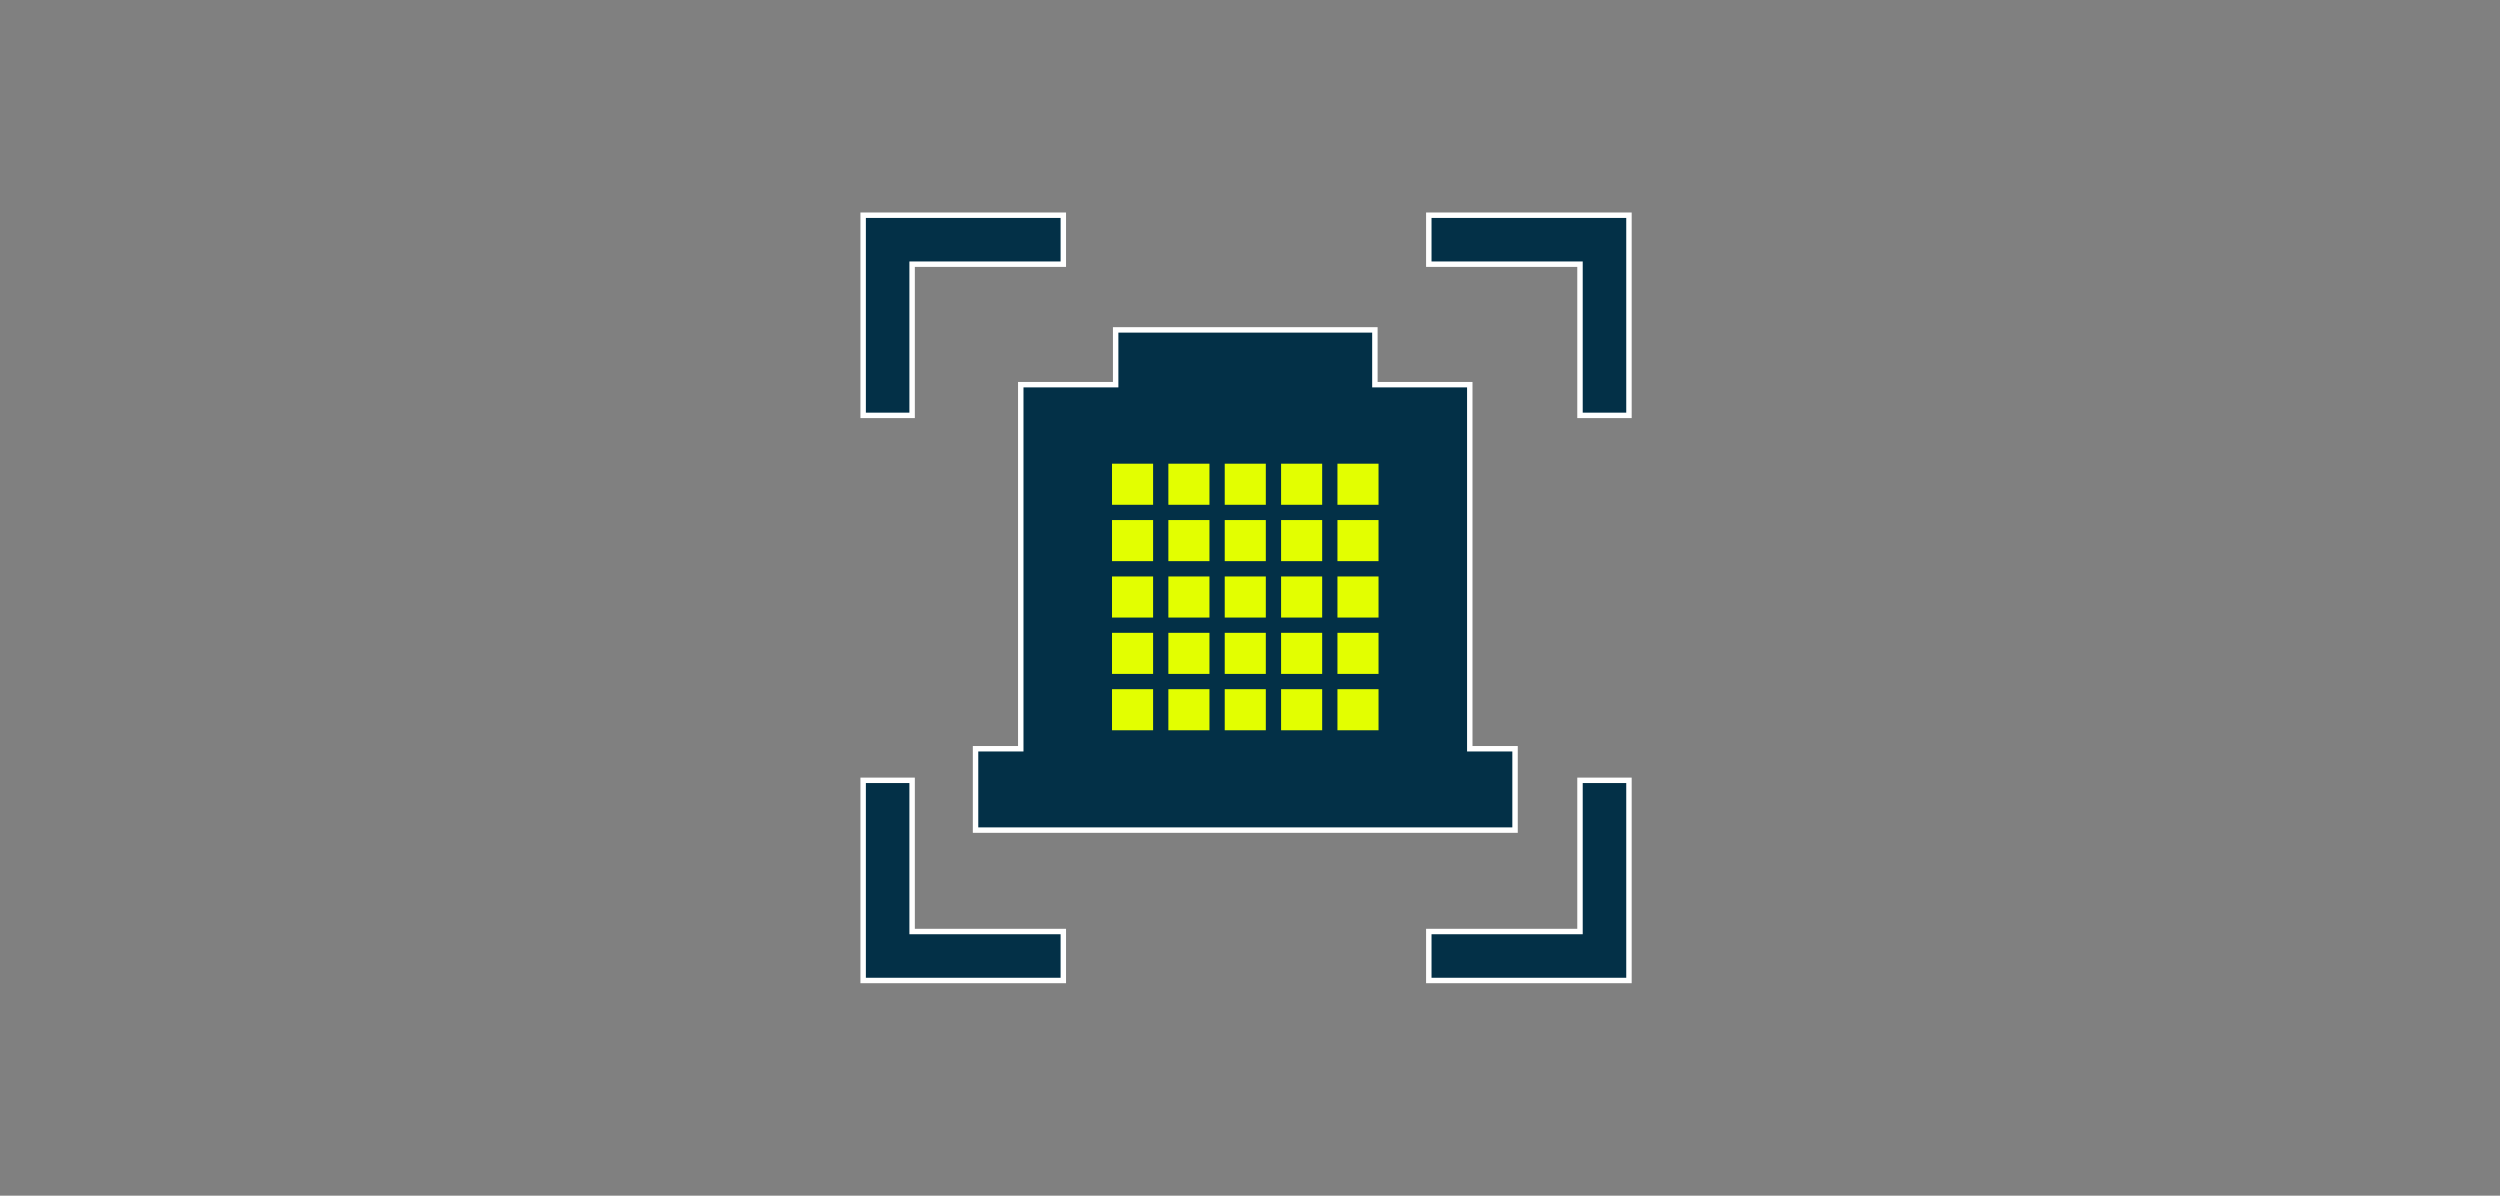 <?xml version="1.0" encoding="UTF-8"?>
<svg xmlns="http://www.w3.org/2000/svg" id="Icon" viewBox="0 0 460 220">
  <rect x="0" y="0" width="460" height="220" fill="#808080" stroke="none"/>
  <defs>
    <style>
      .cls-1 {
        fill: #fff;
      }

      .cls-1, .cls-2, .cls-3 {
        stroke-width: 0px;
      }

      .cls-2 {
        fill: #e3ff00;
      }

      .cls-3 {
        fill: #033047;
      }
    </style>
  </defs>
  <g>
    <polygon class="cls-3" points="158.83 76.42 158.83 39.6 195.65 39.6 195.65 48.6 167.83 48.6 167.83 76.42 158.83 76.42"></polygon>
    <path class="cls-1" d="M195.15,40.1v8.01h-27.82v27.82h-8.01v-35.83h35.83M196.15,39.1h-37.83v37.83h10.01v-27.82h27.82v-10.01h0Z"></path>
  </g>
  <g>
    <polygon class="cls-3" points="158.83 180.4 158.83 143.58 167.83 143.58 167.83 171.4 195.65 171.4 195.65 180.4 158.83 180.4"></polygon>
    <path class="cls-1" d="M167.33,144.08v27.82h27.82v8.01h-35.83v-35.83h8.01M168.33,143.08h-10.01v37.83h37.83v-10.01h-27.82v-27.82h0Z"></path>
  </g>
  <g>
    <polygon class="cls-3" points="290.72 76.42 290.72 48.6 262.9 48.6 262.9 39.6 299.73 39.6 299.73 76.42 290.72 76.42"></polygon>
    <path class="cls-1" d="M299.23,40.1v35.83h-8.01v-27.82h-27.82v-8.01h35.83M300.23,39.1h-37.83v10.01h27.82v27.82h10.01v-37.83h0Z"></path>
  </g>
  <g>
    <polygon class="cls-3" points="262.9 180.4 262.9 171.4 290.72 171.4 290.72 143.58 299.73 143.58 299.73 180.4 262.9 180.4"></polygon>
    <path class="cls-1" d="M299.23,144.08v35.83h-35.83v-8.01h27.82v-27.82h8.01M300.23,143.08h-10.01v27.82h-27.82v10.01h37.83v-37.83h0Z"></path>
  </g>
  <g>
    <polygon class="cls-3" points="179.5 152.74 179.5 137.77 187.83 137.77 187.83 70.78 205.29 70.78 205.29 60.7 252.98 60.7 252.98 70.78 270.44 70.78 270.44 137.77 278.77 137.77 278.77 152.74 179.5 152.74"></polygon>
    <path class="cls-1" d="M252.48,61.2v10.08h17.46v66.99h8.33v13.97h-98.27v-13.97h8.32v-66.99h17.46v-10.08h46.7M253.48,60.2h-48.7v10.08h-17.46v66.99h-8.32v15.97h100.27v-15.97h-8.33v-66.99h-17.46v-10.08h0Z"></path>
  </g>
  <rect class="cls-2" x="204.61" y="85.32" width="7.56" height="7.56"></rect>
  <rect class="cls-2" x="214.98" y="85.32" width="7.56" height="7.56"></rect>
  <rect class="cls-2" x="225.35" y="85.32" width="7.56" height="7.56"></rect>
  <rect class="cls-2" x="235.72" y="85.32" width="7.56" height="7.56"></rect>
  <rect class="cls-2" x="246.09" y="85.32" width="7.56" height="7.56"></rect>
  <rect class="cls-2" x="214.98" y="95.69" width="7.56" height="7.56"></rect>
  <rect class="cls-2" x="225.35" y="95.69" width="7.56" height="7.56"></rect>
  <rect class="cls-2" x="235.72" y="95.69" width="7.56" height="7.56"></rect>
  <rect class="cls-2" x="246.09" y="95.69" width="7.56" height="7.56"></rect>
  <rect class="cls-2" x="214.98" y="106.07" width="7.56" height="7.56"></rect>
  <rect class="cls-2" x="225.35" y="106.07" width="7.56" height="7.56"></rect>
  <rect class="cls-2" x="235.72" y="106.07" width="7.56" height="7.56"></rect>
  <rect class="cls-2" x="246.09" y="106.07" width="7.56" height="7.56"></rect>
  <rect class="cls-2" x="214.98" y="116.44" width="7.56" height="7.56"></rect>
  <rect class="cls-2" x="225.35" y="116.44" width="7.56" height="7.56"></rect>
  <rect class="cls-2" x="235.72" y="116.44" width="7.56" height="7.56"></rect>
  <rect class="cls-2" x="246.09" y="116.44" width="7.56" height="7.56"></rect>
  <rect class="cls-2" x="214.98" y="126.81" width="7.56" height="7.56"></rect>
  <rect class="cls-2" x="225.35" y="126.81" width="7.56" height="7.56"></rect>
  <rect class="cls-2" x="235.72" y="126.81" width="7.56" height="7.56"></rect>
  <rect class="cls-2" x="246.09" y="126.81" width="7.56" height="7.56"></rect>
  <rect class="cls-2" x="204.61" y="126.81" width="7.56" height="7.56"></rect>
  <rect class="cls-2" x="204.61" y="116.44" width="7.56" height="7.56"></rect>
  <rect class="cls-2" x="204.61" y="106.07" width="7.56" height="7.56"></rect>
  <rect class="cls-2" x="204.61" y="95.69" width="7.56" height="7.56"></rect>
</svg>
